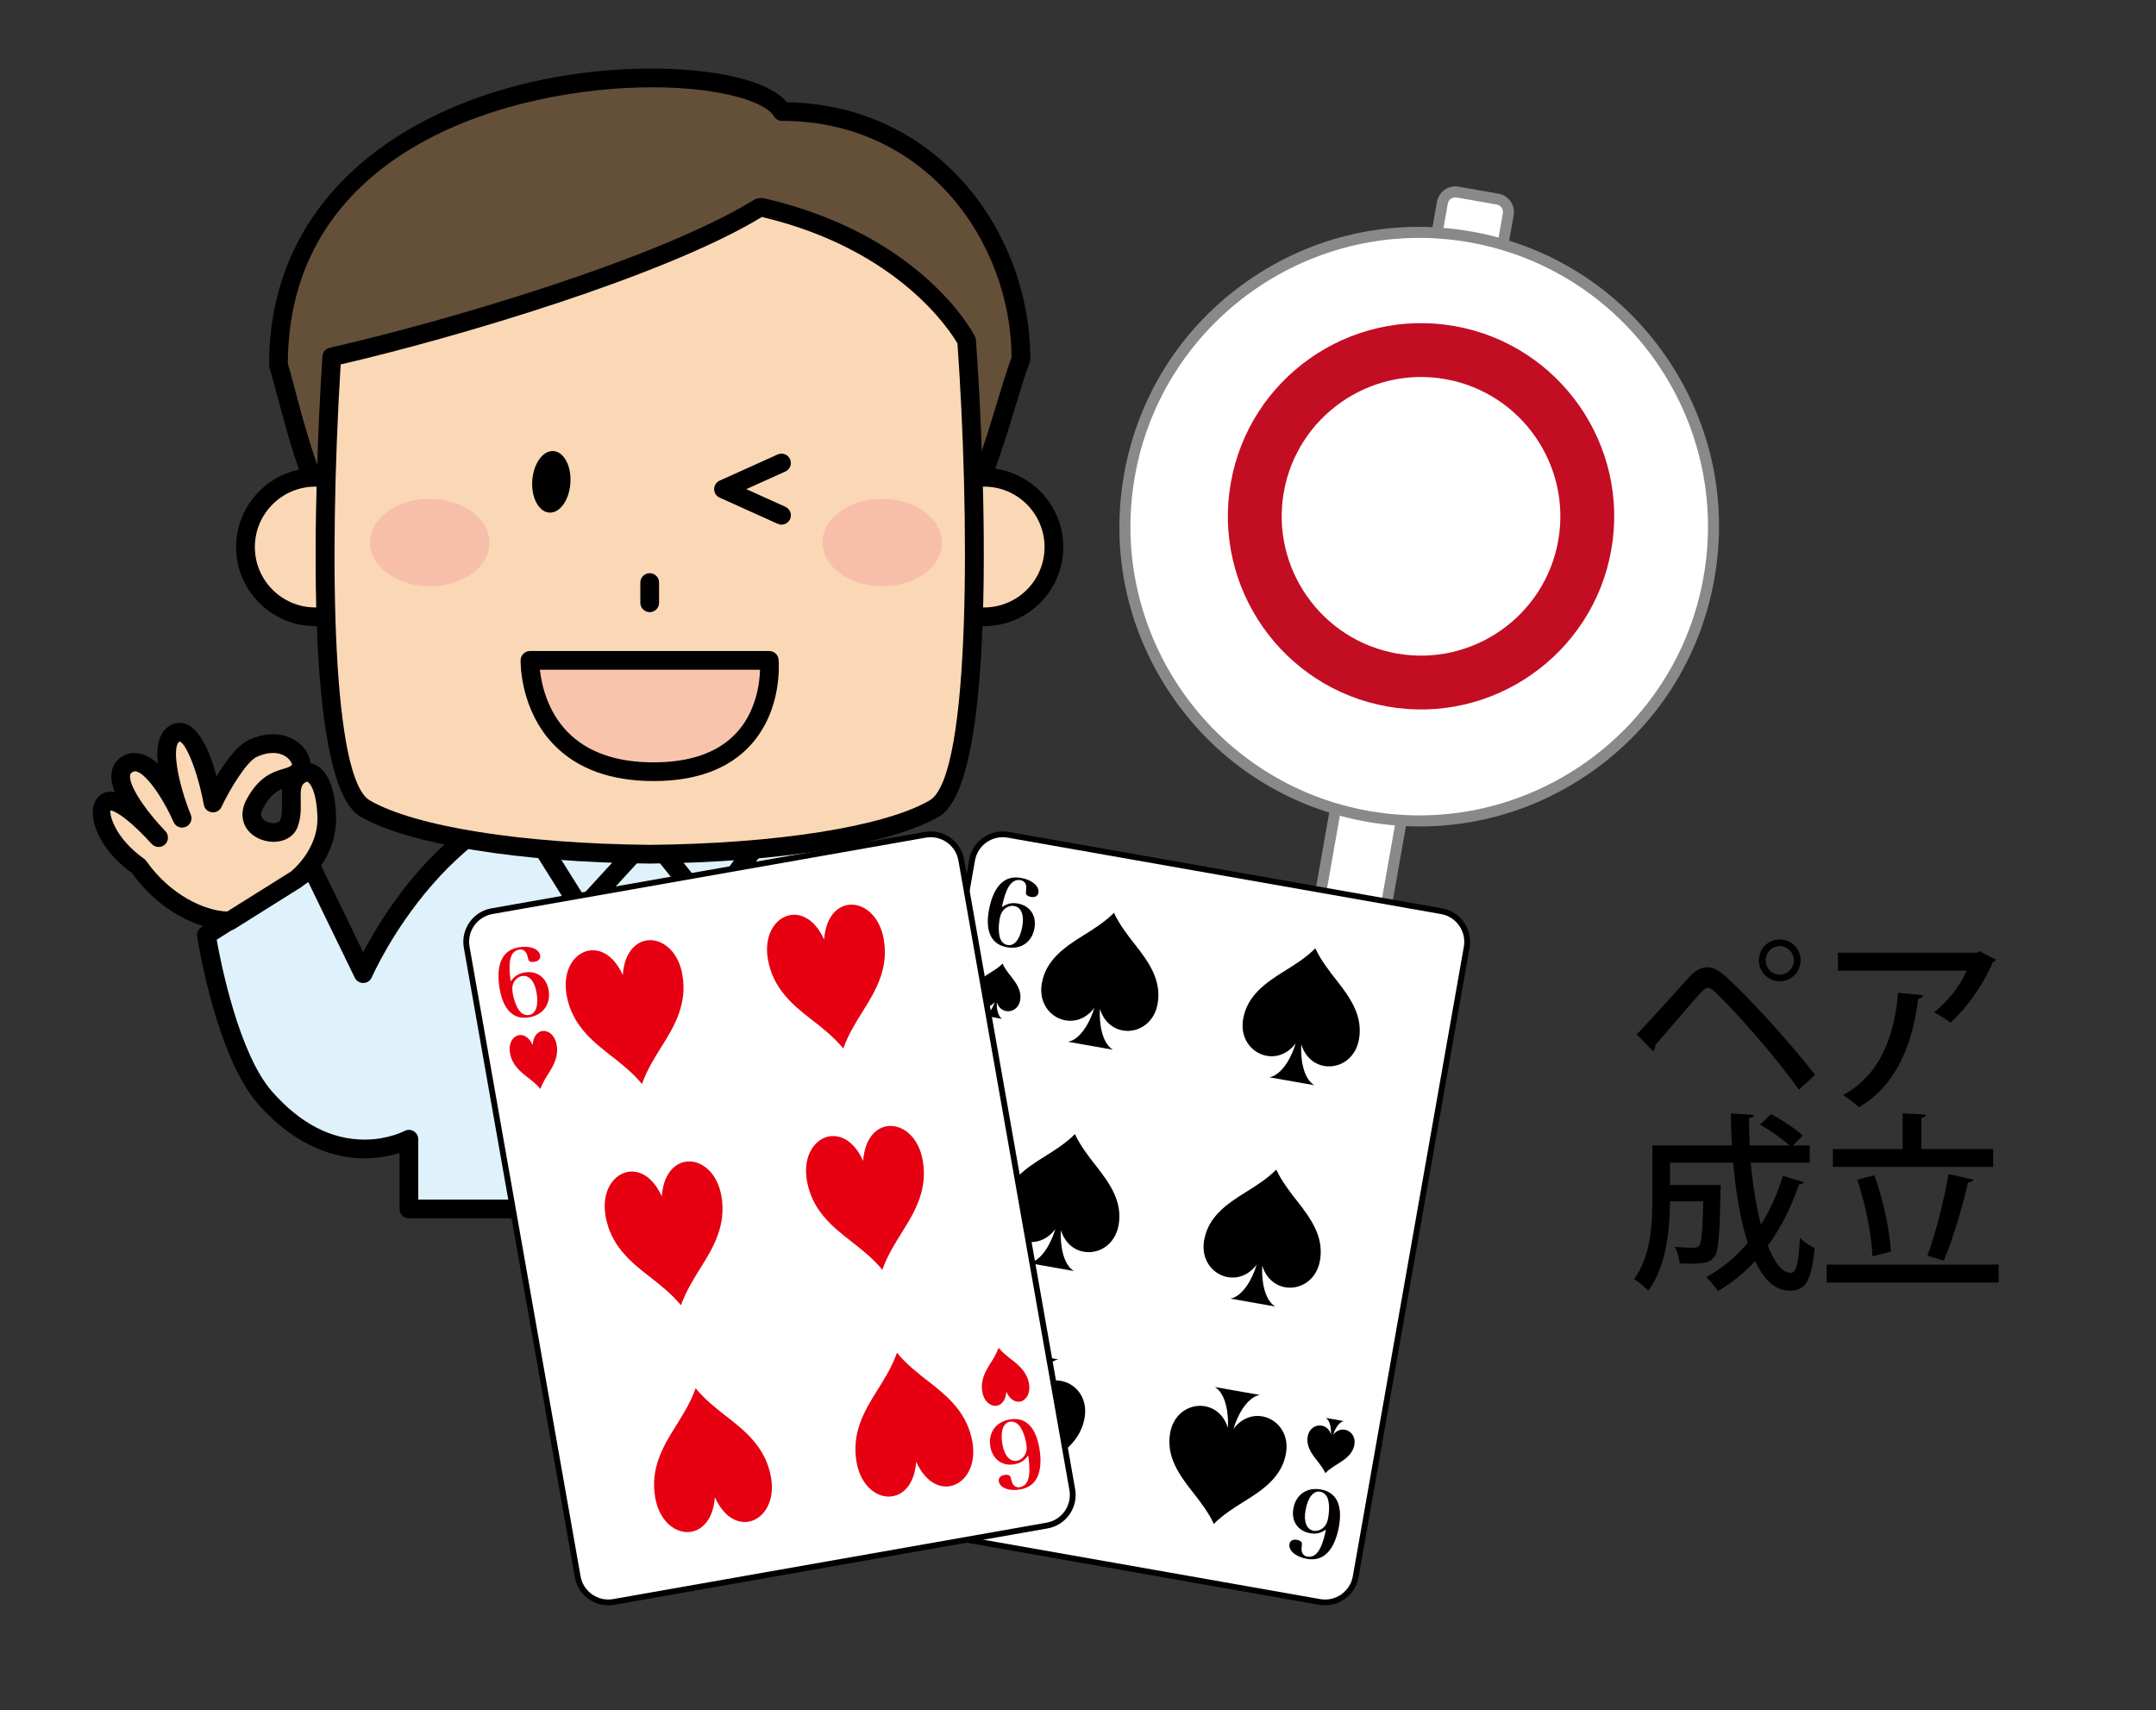 <?xml version="1.0" encoding="utf-8"?>
<!-- Generator: Adobe Illustrator 16.0.3, SVG Export Plug-In . SVG Version: 6.00 Build 0)  -->
<!DOCTYPE svg PUBLIC "-//W3C//DTD SVG 1.1//EN" "http://www.w3.org/Graphics/SVG/1.1/DTD/svg11.dtd">
<svg version="1.1" id="レイヤー_1" xmlns="http://www.w3.org/2000/svg" xmlns:xlink="http://www.w3.org/1999/xlink" x="0px"
	 y="0px" width="239.395px" height="189.925px" viewBox="0 0 239.395 189.925" enable-background="new 0 0 239.395 189.925"
	 xml:space="preserve">
<rect x="0" y="0" width="239.395" height="189.925" fill="#333333" stroke="none"/>
<g>
	<g>
		<path fill="#FFFFFF" d="M147.595,136.511c-0.14,0.794-0.903,1.328-1.696,1.188l-4.428-0.781c-0.793-0.14-1.328-0.903-1.188-1.696
			l19.873-112.705c0.14-0.793,0.903-1.329,1.696-1.188l4.427,0.78c0.794,0.14,1.328,0.904,1.188,1.698L147.595,136.511z"/>
		<path fill="#898989" d="M145.792,138.3l-4.427-0.78c-1.127-0.199-1.883-1.277-1.684-2.404L159.555,22.41
			c0.198-1.127,1.277-1.882,2.404-1.684l4.427,0.781c1.127,0.198,1.883,1.277,1.685,2.404l-19.873,112.705
			C147.999,137.744,146.919,138.498,145.792,138.3z M161.747,21.93c-0.463-0.082-0.908,0.229-0.99,0.693l-19.872,112.704
			c-0.082,0.464,0.23,0.908,0.693,0.99l4.427,0.78c0.465,0.082,0.908-0.229,0.99-0.693L166.868,23.7
			c0.082-0.464-0.229-0.908-0.693-0.99L161.747,21.93z"/>
	</g>
	<g>
		<circle fill="#FFFFFF" cx="157.584" cy="58.483" r="32.672"/>
		<path fill="#898989" d="M151.804,91.259c-8.754-1.544-16.384-6.403-21.483-13.687c-5.1-7.282-7.058-16.114-5.514-24.869
			s6.404-16.385,13.688-21.484c7.282-5.099,16.114-7.057,24.868-5.514c8.756,1.544,16.387,6.405,21.485,13.688
			s7.057,16.114,5.513,24.869c-1.544,8.756-6.404,16.385-13.687,21.484C169.393,90.846,160.56,92.803,151.804,91.259z
			 M163.151,26.908c-17.408-3.07-34.072,8.597-37.142,26.007s8.599,34.072,26.007,37.142c17.41,3.07,34.072-8.596,37.143-26.006
			S180.561,29.978,163.151,26.908z"/>
	</g>
	<path fill="#C30D23" d="M154.061,78.456c-11.646-2.054-19.451-13.2-17.396-24.847c2.053-11.647,13.199-19.452,24.846-17.398
		c11.648,2.054,19.453,13.2,17.4,24.848C176.856,72.705,165.709,80.51,154.061,78.456z M160.473,42.099
		c-8.4-1.481-16.439,4.147-17.922,12.549c-1.48,8.4,4.149,16.44,12.549,17.921c8.401,1.481,16.441-4.147,17.922-12.548
		C174.504,51.619,168.874,43.58,160.473,42.099z"/>
</g>
<g>
	<g>
		<path fill="#DFF2FC" d="M76.521,87.141c17.715,0,29.338,22.667,31.116,47.114H45.403v-7.75c0,0-8.05,4.428-15.983-4.621
			c-4.494-5.126-6.502-18.045-6.502-18.045l11.745-7.378l5.666,11.659c0,0,9.003-20.979,27.353-20.979H76.521z"/>
		<path d="M107.688,135.294c-0.015-0.003-0.033,0-0.05,0H45.403c-0.573,0-1.04-0.467-1.04-1.04v-6.219
			c-0.946,0.297-2.282,0.591-3.88,0.591c-2.98,0-7.454-1.052-11.844-6.059c-4.639-5.291-6.666-18.029-6.749-18.569
			c-0.063-0.411,0.125-0.819,0.475-1.04l11.745-7.377c0.249-0.157,0.555-0.198,0.839-0.119c0.284,0.081,0.52,0.279,0.646,0.545
			l4.732,9.734c2.8-5.356,11.732-19.639,27.353-19.639h8.841c18.727,0,30.31,23.971,32.128,47.754
			c0.051,0.124,0.079,0.259,0.079,0.398C108.728,134.828,108.263,135.294,107.688,135.294z M46.442,133.215h60.071
			c-1.935-22.564-12.731-45.036-29.992-45.036H67.68c-17.461,0-26.31,20.146-26.398,20.352c-0.16,0.373-0.522,0.619-0.928,0.626
			c-0.01,0.002-0.018,0.002-0.026,0.002c-0.398,0-0.761-0.228-0.933-0.585l-5.161-10.616l-10.175,6.391
			c0.479,2.678,2.468,12.66,6.143,16.85c3.112,3.55,6.571,5.351,10.282,5.351c2.62-0.002,4.405-0.949,4.423-0.958
			c0.325-0.175,0.718-0.167,1.027,0.023c0.314,0.188,0.51,0.524,0.51,0.89V133.215z"/>
	</g>
	<g>
		<g>
			<g>
				<path fill="#DFF2FC" d="M86.389,90.359c-0.697,1.298-7.634,10.672-7.634,10.672l-6.611-8.25l-7.561,8.25l-6.688-10.672
					l13.959-4.411L86.389,90.359z"/>
				<path d="M78.755,102.071c-0.314,0-0.614-0.145-0.812-0.391l-5.854-7.304l-6.741,7.357c-0.218,0.239-0.548,0.36-0.86,0.333
					c-0.325-0.03-0.614-0.208-0.786-0.482l-6.688-10.673c-0.17-0.272-0.206-0.608-0.094-0.911c0.109-0.301,0.355-0.535,0.662-0.631
					l13.958-4.412c0.201-0.062,0.414-0.063,0.614-0.004l14.535,4.412c0.297,0.09,0.541,0.31,0.659,0.597
					c0.117,0.289,0.102,0.615-0.045,0.89c-0.713,1.325-7,9.832-7.715,10.798c-0.19,0.259-0.492,0.414-0.814,0.421
					C78.768,102.071,78.763,102.071,78.755,102.071z M72.144,91.743c0.012,0,0.022,0,0.035,0c0.302,0.01,0.586,0.152,0.776,0.39
					l5.768,7.195c2.127-2.886,4.773-6.523,6.046-8.375L71.86,87.036l-12.372,3.91l5.25,8.379l6.64-7.245
					C71.576,91.864,71.852,91.743,72.144,91.743z"/>
			</g>
		</g>
	</g>
	<g>
		<path fill="#FBD8B5" d="M32.841,97.673c0,0,3.576-2.676,3.439-6.979c-0.14-4.307-1.707-5.704-3.153-4.545
			c-1.435,1.17-0.299,3.436-1.075,5.358c-0.766,1.915-5.385,0.758-3.744-2.273c1.948-3.607,4.081-2.261,5.019-3.838
			c0.649-1.083-1.43-3.995-5.214-2.311c-2.014,0.895-4.466,6.087-4.466,6.087s-1.644-9.016-4.185-7.739
			c-2.542,1.28,0.755,9.432,0.755,9.432s-3.558-8.18-6.315-5.826c-2.25,1.916,3.708,7.975,3.708,7.975s-4.507-5.114-5.909-3.855
			c-0.872,0.789-0.35,4.167,3.693,7.05c3.129,4.451,7.578,6.104,10.124,6.051L32.841,97.673z"/>
		<path d="M25.4,103.301c-3.097,0-7.604-1.965-10.753-6.35c-3.046-2.224-4.24-4.79-4.336-6.463c-0.051-0.9,0.195-1.646,0.694-2.099
			c0.342-0.307,0.776-0.468,1.261-0.468c0.106,0,0.261,0,0.477,0.042c-0.272-0.687-0.418-1.349-0.378-1.949
			c0.048-0.713,0.347-1.324,0.865-1.766c1.268-1.078,2.947-0.694,4.281,0.545c-0.172-1.891,0.122-3.601,1.486-4.289
			c0.31-0.156,0.632-0.234,0.958-0.234c2.042,0,3.348,3.192,4.093,5.949c0.969-1.622,2.313-3.492,3.645-4.083
			c0.897-0.399,1.781-0.603,2.622-0.603c1.938,0,3.227,1.057,3.787,2.044c0.221,0.391,0.345,0.793,0.375,1.18
			c0.938,0.179,2.688,1.157,2.84,5.902c0.152,4.79-3.69,7.724-3.855,7.845l-7.393,4.636c-0.157,0.099-0.34,0.155-0.527,0.16
			C25.535,103.301,25.408,103.301,25.4,103.301z M12.266,89.999c-0.12,0.391,0.403,2.99,3.733,5.367
			c0.096,0.066,0.177,0.152,0.246,0.246c2.647,3.766,6.465,5.528,8.979,5.609l7.068-4.428c-0.002,0-0.002,0-0.002,0
			c-0.008,0,3.071-2.396,2.954-6.066c-0.104-3.205-0.986-3.929-1.146-3.929c-0.056,0-0.17,0.042-0.32,0.161
			c-0.403,0.329-0.411,0.937-0.388,1.984c0.018,0.907,0.038,1.934-0.373,2.954c-0.391,0.976-1.402,1.583-2.64,1.583
			c-1.283,0-2.488-0.629-3.069-1.603c-0.314-0.529-0.723-1.64,0.089-3.138c1.379-2.558,2.984-3.036,4.045-3.353
			c0.626-0.187,0.842-0.268,0.994-0.522c-0.02,0-0.089-0.257-0.342-0.538c-0.241-0.268-0.794-0.715-1.778-0.715
			c-0.55,0-1.148,0.142-1.777,0.422c-1.146,0.508-3,3.569-3.951,5.582c-0.191,0.41-0.622,0.651-1.073,0.586
			c-0.449-0.059-0.807-0.4-0.887-0.844c-0.688-3.767-2.006-6.861-2.681-7.011c-0.883,0.45-0.274,4.394,1.237,8.128
			c0.213,0.526-0.038,1.127-0.561,1.347c-0.527,0.222-1.126-0.021-1.356-0.542c-1.185-2.718-3.19-5.628-4.292-5.628
			c-0.081,0-0.21,0.02-0.396,0.178c-0.061,0.052-0.127,0.125-0.142,0.325c-0.066,1.008,1.223,3.148,3.284,5.451
			c0.404,0.418,0.669,0.722,0.669,0.722c0.373,0.422,0.34,1.063-0.071,1.448c-0.411,0.383-1.05,0.368-1.448-0.033
			c0,0-0.279-0.284-0.698-0.75C13.902,90.631,12.624,89.999,12.266,89.999z M31.34,87.609c-0.697,0.277-1.384,0.763-2.118,2.119
			c-0.246,0.456-0.289,0.82-0.129,1.087c0.202,0.342,0.743,0.589,1.283,0.589c0.299,0,0.634-0.086,0.713-0.281
			c0.253-0.629,0.238-1.36,0.223-2.137C31.302,88.54,31.292,88.072,31.34,87.609z"/>
	</g>
	<g>
		<path fill="#644F39" d="M30.917,40.509c3.403,11.573,6.568,36.133,41.225,36.133s37.134-26,41.225-36.774
			c0-13.208-9.584-27.483-26.538-27.483C82.529,5.076,30.917,5.69,30.917,40.509z"/>
		<path d="M72.141,77.681c-32.389,0-37.974-21.004-41.309-33.554c-0.317-1.192-0.614-2.309-0.913-3.325
			c-0.028-0.095-0.043-0.194-0.043-0.292c0-22.6,22.057-32.894,42.551-32.894c5.841,0,12.643,0.994,14.936,3.736
			c16.941,0.297,27.042,14.644,27.042,28.518c0,0.125-0.023,0.251-0.068,0.369c-0.538,1.414-1.063,3.155-1.621,4.999
			C109.05,57.372,102.912,77.681,72.141,77.681z M31.956,40.36c0.289,0.993,0.578,2.079,0.885,3.232
			c3.183,11.973,8.508,32.011,39.3,32.011c29.229,0,34.859-18.636,38.587-30.968c0.545-1.803,1.06-3.51,1.598-4.955
			c-0.091-12.939-9.614-26.257-25.498-26.257c-0.368,0-0.708-0.194-0.895-0.512c-0.941-1.599-5.882-3.218-13.505-3.218
			C57.424,9.693,32.058,16.157,31.956,40.36z"/>
	</g>
	<g>
		<g>
			<path fill="#FBD8B5" d="M42.757,60.75c0,4.281-3.469,7.743-7.748,7.743c-4.279,0-7.75-3.462-7.75-7.743
				c0-4.281,3.472-7.75,7.75-7.75C39.288,53,42.757,56.469,42.757,60.75z"/>
			<path d="M35.01,69.531c-4.847,0-8.791-3.939-8.791-8.781c0-4.847,3.944-8.789,8.791-8.789c4.844,0,8.788,3.942,8.788,8.789
				C43.797,65.592,39.854,69.531,35.01,69.531z M35.01,54.038c-3.701,0-6.711,3.011-6.711,6.712c0,3.696,3.01,6.704,6.711,6.704
				c3.7,0,6.708-3.008,6.708-6.704C41.718,57.049,38.71,54.038,35.01,54.038z"/>
		</g>
		<g>
			<path fill="#FBD8B5" d="M117.023,60.75c0,4.281-3.464,7.743-7.748,7.743c-4.279,0-7.748-3.462-7.748-7.743
				c0-4.281,3.469-7.75,7.748-7.75C113.559,53,117.023,56.469,117.023,60.75z"/>
			<path d="M109.275,69.531c-4.844,0-8.788-3.939-8.788-8.781c0-4.847,3.943-8.789,8.788-8.789c4.844,0,8.788,3.942,8.788,8.789
				C118.063,65.592,114.119,69.531,109.275,69.531z M109.275,54.038c-3.701,0-6.708,3.011-6.708,6.712
				c0,3.696,3.008,6.704,6.708,6.704c3.7,0,6.708-3.008,6.708-6.704C115.983,57.049,112.976,54.038,109.275,54.038z"/>
		</g>
	</g>
	<g>
		<g>
			<path fill="#FBD8B5" d="M107.333,37.839c0,0-5.491-10.823-22.736-14.814l-0.294,0.03c-10.36,6.401-33.678,13.449-47.467,16.575
				c-0.543,8.718-2.521,46.552,3.713,50.153c5.207,3.008,17.309,4.938,31.593,5.072c14.286-0.134,26.389-2.064,31.595-5.072
				C110.785,85.71,107.333,37.839,107.333,37.839z"/>
			<path d="M72.141,95.896c-0.002,0-0.007,0-0.01,0c-14.471-0.137-26.774-2.135-32.102-5.213c-6.457-3.73-5.111-36.991-4.23-51.117
				c0.03-0.46,0.358-0.847,0.807-0.948c12.542-2.842,36.429-9.821,47.152-16.446c0.131-0.083,0.282-0.133,0.438-0.149l0.294-0.03
				c0.117-0.014,0.229-0.003,0.34,0.021c17.517,4.054,23.195,14.897,23.429,15.356c0.063,0.123,0.101,0.258,0.111,0.396
				c0.358,4.966,3.284,48.644-4.113,52.918c-5.329,3.078-17.631,5.076-32.105,5.213C72.149,95.896,72.144,95.896,72.141,95.896z
				 M37.825,40.47c-1.357,22.515-0.883,46.031,3.243,48.415c5.035,2.909,16.942,4.8,31.073,4.932
				c14.134-0.132,26.042-2.022,31.075-4.932c4.705-2.719,4.398-32.464,3.097-50.741c-0.784-1.357-6.543-10.459-21.714-14.05
				C73.764,30.67,50.582,37.516,37.825,40.47z"/>
		</g>
	</g>
	<path d="M63.333,53.651c-0.126,1.887-1.176,3.353-2.351,3.27c-1.162-0.081-2.012-1.672-1.882-3.562
		c0.135-1.884,1.187-3.353,2.354-3.271C62.623,50.169,63.47,51.768,63.333,53.651z"/>
	<path fill="#F7BFA9" d="M54.35,60.306c-0.01,2.681-3.005,4.829-6.67,4.8c-3.665-0.032-6.617-2.232-6.602-4.899
		c0.02-2.691,3.011-4.831,6.675-4.809C51.426,55.424,54.375,57.619,54.35,60.306z"/>
	<path fill="#F7BFA9" d="M104.591,60.306c-0.018,2.681-3.013,4.829-6.675,4.8c-3.663-0.032-6.614-2.232-6.597-4.899
		c0.02-2.691,3.005-4.831,6.672-4.809C101.662,55.424,104.614,57.619,104.591,60.306z"/>
	<path d="M72.141,67.977c-0.573,0-1.04-0.466-1.04-1.039v-2.25c0-0.573,0.467-1.039,1.04-1.039c0.573,0,1.04,0.465,1.04,1.039v2.25
		C73.181,67.511,72.714,67.977,72.141,67.977z"/>
	<path d="M86.777,58.258c-0.145,0-0.289-0.029-0.426-0.091l-6.439-2.904c-0.373-0.168-0.614-0.539-0.614-0.947
		s0.241-0.778,0.614-0.947l6.439-2.904c0.512-0.229,1.139-0.004,1.373,0.52c0.235,0.524,0.004,1.139-0.52,1.375l-4.34,1.957
		l4.34,1.957c0.524,0.235,0.755,0.851,0.52,1.375C87.551,58.031,87.173,58.258,86.777,58.258z"/>
	<g>
		<path fill="#F8C5AC" d="M58.847,73.332c0,0-0.302,12.364,13.726,12.364c14.028,0,12.843-12.364,12.843-12.364H58.847z"/>
		<path d="M72.572,86.733c-4.732,0-8.445-1.345-11.037-3.998c-3.817-3.912-3.733-9.206-3.726-9.429
			c0.012-0.564,0.474-1.013,1.037-1.013h26.569c0.535,0,0.984,0.407,1.034,0.94c0.021,0.224,0.487,5.553-3.094,9.493
			C80.939,85.386,77.31,86.733,72.572,86.733z M59.947,74.37c0.17,1.555,0.796,4.589,3.092,6.93
			c2.184,2.227,5.392,3.357,9.533,3.357c4.119,0,7.226-1.115,9.232-3.315c2.155-2.358,2.541-5.444,2.589-6.972H59.947z"/>
	</g>
	<path d="M98.801,135.294c-0.54,0-0.994-0.416-1.034-0.961l-0.589-7.758c-0.045-0.573,0.383-1.07,0.956-1.113
		c0.632-0.043,1.073,0.386,1.113,0.956l0.589,7.758c0.045,0.573-0.383,1.071-0.956,1.113
		C98.852,135.292,98.826,135.294,98.801,135.294z"/>
</g>
<g>
	<g>
		<path fill="#FFFFFF" d="M107.944,95.496c0.331-1.875,2.12-3.127,3.995-2.797l48.123,8.485c1.876,0.331,3.127,2.119,2.797,3.994
			l-12.328,69.914c-0.33,1.876-2.118,3.13-3.994,2.799l-48.123-8.485c-1.875-0.331-3.128-2.12-2.797-3.996L107.944,95.496z"/>
		<path d="M146.481,178.208l-48.123-8.486c-2.048-0.36-3.421-2.32-3.06-4.368l12.328-69.915c0.361-2.047,2.32-3.419,4.369-3.058
			l48.123,8.485c2.047,0.361,3.418,2.32,3.058,4.367l-12.327,69.915C150.488,177.196,148.529,178.568,146.481,178.208z
			 M111.882,93.016c-1.697-0.3-3.322,0.838-3.621,2.535l-12.328,69.914c-0.299,1.699,0.838,3.323,2.537,3.623l48.123,8.485
			c1.697,0.299,3.321-0.839,3.621-2.537l12.327-69.914c0.3-1.697-0.839-3.322-2.536-3.621L111.882,93.016z"/>
	</g>
	<g>
		<g>
			<path fill="#040000" d="M113.011,100.333c1.355,0.239,2.1,1.34,1.854,2.736c-0.272,1.547-1.496,2.396-3.053,2.121
				c-1.721-0.304-2.428-1.731-2.014-4.079c0.24-1.366,0.719-2.428,1.357-3.025c0.598-0.563,1.322-0.757,2.223-0.598
				c1.223,0.216,2.048,0.925,1.92,1.651c-0.064,0.365-0.377,0.54-0.834,0.46c-0.252-0.045-0.451-0.155-0.521-0.292
				c-0.047-0.092-0.041-0.121,0.002-0.541c0.072-0.583-0.166-0.948-0.643-1.032c-0.617-0.108-1.133,0.28-1.5,1.112
				c-0.227,0.523-0.438,1.238-0.551,1.884C111.876,100.322,112.343,100.215,113.011,100.333z M111.371,101.119
				c-0.184,0.218-0.299,0.509-0.381,0.977c-0.121,0.687-0.125,1.363,0,1.897c0.117,0.511,0.451,0.871,0.885,0.947
				c0.77,0.136,1.387-0.642,1.641-2.078c0.221-1.252-0.117-2.115-0.896-2.253C112.173,100.531,111.703,100.717,111.371,101.119z"/>
		</g>
	</g>
	<g>
		<g>
			<path fill="#040000" d="M145.464,170.254c-1.355-0.238-2.101-1.34-1.854-2.734c0.272-1.549,1.497-2.396,3.054-2.121
				c1.721,0.304,2.428,1.73,2.014,4.078c-0.241,1.367-0.72,2.43-1.357,3.026c-0.599,0.561-1.322,0.757-2.223,0.598
				c-1.223-0.216-2.049-0.924-1.92-1.651c0.064-0.365,0.377-0.538,0.832-0.458c0.252,0.044,0.453,0.151,0.522,0.288
				c0.046,0.092,0.04,0.125-0.001,0.544c-0.071,0.58,0.166,0.947,0.642,1.03c0.617,0.109,1.134-0.279,1.501-1.113
				c0.227-0.521,0.436-1.235,0.551-1.884C146.598,170.268,146.132,170.372,145.464,170.254z M147.103,169.471
				c0.186-0.218,0.301-0.511,0.383-0.976c0.121-0.689,0.125-1.367,0-1.898c-0.119-0.511-0.451-0.873-0.887-0.95
				c-0.769-0.135-1.386,0.643-1.639,2.079c-0.222,1.255,0.117,2.117,0.896,2.255C146.302,170.059,146.773,169.872,147.103,169.471z"
				/>
		</g>
	</g>
	<path d="M121.712,129.481c-0.766-0.973-1.779-2.272-2.354-3.547c-0.975,1.003-2.371,1.876-3.422,2.529
		c-2.102,1.305-4.131,2.716-4.588,5.303c-0.65,3.693,3.596,5.695,5.828,2.726c-0.406,1.412-1.461,3.487-2.908,3.771l4.974,0.877
		c-1.261-0.762-1.542-3.072-1.442-4.539c1.08,3.555,5.754,3.126,6.406-0.567C124.662,133.446,123.24,131.426,121.712,129.481z"/>
	<path d="M144.069,133.423c-0.765-0.972-1.778-2.271-2.353-3.546c-0.973,1.002-2.371,1.876-3.424,2.527
		c-2.1,1.306-4.131,2.717-4.586,5.304c-0.652,3.693,3.596,5.695,5.828,2.726c-0.408,1.412-1.463,3.486-2.907,3.771l4.974,0.877
		c-1.262-0.762-1.545-3.073-1.443-4.539c1.082,3.555,5.756,3.126,6.408-0.567C147.021,137.389,145.599,135.368,144.069,133.423z"/>
	<path d="M126.044,104.909c-0.766-0.975-1.779-2.271-2.352-3.549c-0.975,1.005-2.373,1.877-3.424,2.53
		c-2.1,1.304-4.131,2.716-4.586,5.304c-0.652,3.69,3.594,5.695,5.827,2.726c-0.407,1.411-1.462,3.484-2.908,3.769l4.974,0.877
		c-1.26-0.762-1.543-3.07-1.443-4.536c1.081,3.554,5.756,3.123,6.406-0.568C128.996,108.874,127.574,106.852,126.044,104.909z"/>
	<path d="M148.402,108.85c-0.764-0.974-1.779-2.271-2.352-3.548c-0.975,1.004-2.371,1.877-3.426,2.529
		c-2.098,1.305-4.129,2.717-4.586,5.305c-0.65,3.69,3.596,5.694,5.829,2.725c-0.408,1.412-1.462,3.484-2.907,3.77l4.974,0.877
		c-1.263-0.762-1.545-3.071-1.443-4.536c1.081,3.554,5.757,3.123,6.407-0.568C151.355,112.816,149.931,110.794,148.402,108.85z"/>
	<path d="M115.845,162.757c-1.053,0.653-2.449,1.525-3.424,2.527c-0.573-1.274-1.588-2.572-2.352-3.546
		c-1.528-1.945-2.953-3.966-2.497-6.553c0.651-3.693,5.325-4.122,6.409-0.567c0.1-1.466-0.182-3.774-1.444-4.536l4.974,0.877
		c-1.445,0.284-2.5,2.357-2.908,3.769c2.232-2.97,6.477-0.968,5.826,2.726C119.973,160.04,117.946,161.451,115.845,162.757z"/>
	<path d="M138.201,166.698c-1.051,0.654-2.447,1.526-3.422,2.528c-0.572-1.275-1.588-2.572-2.354-3.547
		c-1.526-1.944-2.952-3.965-2.496-6.552c0.65-3.693,5.326-4.122,6.41-0.567c0.099-1.467-0.184-3.775-1.443-4.536l4.974,0.877
		c-1.446,0.284-2.502,2.356-2.907,3.769c2.23-2.97,6.477-0.968,5.826,2.726C142.333,163.982,140.304,165.394,138.201,166.698z"/>
	<path d="M112.268,108.439c-0.309-0.392-0.718-0.916-0.948-1.431c-0.394,0.405-0.956,0.758-1.381,1.02
		c-0.848,0.527-1.666,1.097-1.85,2.14c-0.262,1.488,1.45,2.296,2.35,1.098c-0.162,0.569-0.589,1.406-1.173,1.521l2.006,0.354
		c-0.509-0.308-0.622-1.24-0.581-1.83c0.436,1.434,2.32,1.26,2.582-0.229C113.457,110.039,112.884,109.224,112.268,108.439z"/>
	<path d="M148.539,162.562c-0.426,0.263-0.988,0.615-1.381,1.018c-0.232-0.513-0.641-1.036-0.949-1.429
		c-0.617-0.782-1.189-1.6-1.006-2.642c0.262-1.489,2.146-1.663,2.582-0.229c0.041-0.592-0.071-1.521-0.58-1.83l2.006,0.354
		c-0.585,0.116-1.01,0.951-1.176,1.521c0.902-1.198,2.613-0.391,2.352,1.099C150.203,161.465,149.384,162.037,148.539,162.562z"/>
</g>
<g>
	<g>
		<path fill="#FFFFFF" d="M51.82,105.179c-0.331-1.874,0.922-3.665,2.797-3.995l48.123-8.485c1.876-0.331,3.664,0.924,3.994,2.798
			l12.328,69.914c0.331,1.875-0.921,3.663-2.797,3.994l-48.123,8.485c-1.875,0.331-3.664-0.922-3.995-2.797L51.82,105.179z"/>
		<path d="M116.322,169.722l-48.123,8.485c-2.049,0.361-4.008-1.01-4.369-3.058l-12.328-69.914c-0.36-2.048,1.012-4.007,3.06-4.369
			l48.123-8.485c2.048-0.361,4.007,1.011,4.368,3.059l12.327,69.914C119.741,167.403,118.369,169.361,116.322,169.722z
			 M54.673,101.501c-1.699,0.299-2.836,1.925-2.537,3.622l12.328,69.914c0.299,1.697,1.924,2.834,3.622,2.535l48.123-8.485
			c1.697-0.299,2.835-1.924,2.535-3.621l-12.327-69.914c-0.3-1.697-1.924-2.835-3.621-2.536L54.673,101.501z"/>
	</g>
	<g>
		<path fill="#E60012" d="M58.235,107.993c1.356-0.239,2.433,0.541,2.679,1.938c0.273,1.547-0.586,2.763-2.144,3.037
			c-1.72,0.303-2.873-0.796-3.287-3.144c-0.241-1.366-0.155-2.528,0.24-3.308c0.37-0.732,0.984-1.163,1.885-1.321
			c1.223-0.216,2.24,0.167,2.369,0.895c0.064,0.365-0.17,0.634-0.626,0.715c-0.253,0.044-0.478,0.012-0.59-0.093
			c-0.076-0.07-0.081-0.1-0.185-0.51c-0.131-0.572-0.48-0.834-0.956-0.75c-0.617,0.109-0.97,0.651-1.029,1.559
			c-0.034,0.569,0.012,1.312,0.126,1.959C57.166,108.369,57.568,108.111,58.235,107.993z M56.962,109.292
			c-0.098,0.268-0.105,0.582-0.023,1.048c0.121,0.687,0.349,1.325,0.648,1.784c0.285,0.439,0.722,0.665,1.156,0.588
			c0.77-0.136,1.084-1.077,0.831-2.514c-0.222-1.254-0.834-1.949-1.612-1.812C57.516,108.465,57.137,108.802,56.962,109.292z"/>
	</g>
	<g>
		<path fill="#E60012" d="M112.646,162.599c-1.355,0.239-2.432-0.542-2.678-1.938c-0.273-1.548,0.587-2.763,2.145-3.038
			c1.72-0.303,2.872,0.797,3.286,3.145c0.24,1.365,0.154,2.527-0.239,3.307c-0.371,0.732-0.984,1.164-1.885,1.323
			c-1.224,0.216-2.242-0.167-2.37-0.897c-0.064-0.363,0.171-0.634,0.626-0.714c0.252-0.044,0.478-0.012,0.59,0.093
			c0.074,0.071,0.08,0.102,0.185,0.51c0.132,0.572,0.479,0.834,0.955,0.75c0.617-0.109,0.97-0.651,1.029-1.558
			c0.036-0.57-0.013-1.312-0.127-1.959C113.716,162.222,113.314,162.481,112.646,162.599z M113.917,161.299
			c0.101-0.267,0.108-0.582,0.026-1.047c-0.122-0.688-0.35-1.326-0.65-1.783c-0.286-0.44-0.722-0.666-1.157-0.589
			c-0.769,0.136-1.082,1.078-0.829,2.514c0.222,1.254,0.834,1.949,1.613,1.812C113.366,162.127,113.745,161.789,113.917,161.299z"/>
	</g>
	<path fill="#E60012" d="M73.48,132.847c-2.215-4.927-7.096-2.651-6.238,2.212c0.561,3.182,2.658,4.987,4.827,6.663
		c1.083,0.841,2.525,1.964,3.545,3.227c0.527-1.535,1.497-3.084,2.229-4.245c1.463-2.317,2.815-4.731,2.255-7.912
		C79.241,127.928,73.876,127.458,73.48,132.847z"/>
	<path fill="#E60012" d="M95.838,128.904c-2.216-4.927-7.098-2.651-6.24,2.213c0.561,3.181,2.66,4.986,4.826,6.663
		c1.087,0.84,2.528,1.963,3.548,3.226c0.527-1.535,1.498-3.084,2.229-4.245c1.464-2.316,2.816-4.731,2.256-7.912
		C101.599,123.986,96.234,123.517,95.838,128.904z"/>
	<path fill="#E60012" d="M69.149,108.272c-2.216-4.926-7.097-2.649-6.239,2.214c0.562,3.182,2.659,4.986,4.827,6.663
		c1.083,0.84,2.524,1.964,3.547,3.228c0.525-1.537,1.495-3.086,2.228-4.246c1.462-2.316,2.815-4.729,2.254-7.911
		C74.908,103.356,69.544,102.885,69.149,108.272z"/>
	<path fill="#E60012" d="M91.505,104.33c-2.216-4.926-7.096-2.65-6.238,2.213c0.562,3.182,2.659,4.986,4.825,6.663
		c1.087,0.839,2.527,1.964,3.548,3.228c0.526-1.537,1.498-3.086,2.228-4.247c1.464-2.316,2.818-4.729,2.257-7.912
		C97.267,99.413,91.902,98.943,91.505,104.33z"/>
	<path fill="#E60012" d="M79.375,166.262c-0.398,5.385-5.764,4.915-6.621,0.052c-0.561-3.18,0.794-5.595,2.258-7.912
		c0.73-1.16,1.7-2.708,2.229-4.245c1.02,1.264,2.461,2.387,3.546,3.227c2.166,1.677,4.263,3.482,4.823,6.663
		C86.466,168.911,81.587,171.187,79.375,166.262z"/>
	<path fill="#E60012" d="M101.731,162.32c-0.397,5.385-5.763,4.915-6.62,0.051c-0.561-3.18,0.794-5.595,2.256-7.911
		c0.733-1.161,1.703-2.708,2.229-4.245c1.021,1.264,2.463,2.386,3.546,3.226c2.168,1.677,4.266,3.482,4.826,6.663
		C108.826,164.968,103.945,167.245,101.731,162.32z"/>
	<path fill="#E60012" d="M59.14,116.04c-0.893-1.986-2.861-1.068-2.516,0.894c0.227,1.283,1.072,2.012,1.946,2.688
		c0.438,0.338,1.019,0.792,1.431,1.301c0.212-0.619,0.604-1.244,0.899-1.711c0.591-0.934,1.136-1.908,0.909-3.191
		C61.464,114.058,59.301,113.868,59.14,116.04z"/>
	<path fill="#E60012" d="M111.742,154.549c0.893,1.987,2.862,1.07,2.516-0.893c-0.226-1.283-1.073-2.011-1.947-2.688
		c-0.437-0.338-1.018-0.792-1.43-1.301c-0.213,0.62-0.604,1.245-0.898,1.711c-0.591,0.935-1.137,1.909-0.911,3.192
		C109.417,156.533,111.582,156.722,111.742,154.549z"/>
</g>
<g>
	<g>
		<path d="M181.736,114.865c1.574-1.617,4.661-5.103,5.941-6.488c0.63-0.65,1.26-0.966,1.89-0.966c0.651,0,1.302,0.378,1.995,0.966
			c2.582,2.352,7.013,7.16,9.973,10.98l-1.784,1.659c-2.729-3.843-7.16-8.818-9.176-10.729c-0.398-0.377-0.672-0.588-0.944-0.588
			c-0.231,0.021-0.504,0.231-0.861,0.609c-0.84,0.924-3.632,4.221-4.976,5.732c0.042,0.23-0.042,0.482-0.252,0.672L181.736,114.865z
			 M197.609,104.324c1.28,0,2.33,1.029,2.33,2.331c0,1.26-1.05,2.31-2.33,2.31c-1.281,0-2.31-1.05-2.31-2.31
			C195.3,105.311,196.37,104.324,197.609,104.324z M199.184,106.655c0-0.882-0.714-1.596-1.574-1.596
			c-0.861,0-1.554,0.714-1.554,1.596c0,0.86,0.692,1.575,1.554,1.575C198.512,108.23,199.184,107.474,199.184,106.655z"/>
		<path d="M221.633,106.571c-0.063,0.126-0.21,0.21-0.357,0.272c-1.05,2.479-2.834,5.039-4.703,6.719
			c-0.42-0.356-1.28-0.86-1.826-1.154c1.616-1.238,3.002-3.107,3.611-4.619H204.08v-1.994h15.453l0.272-0.168L221.633,106.571z
			 M213.528,110.518c-0.042,0.21-0.231,0.356-0.546,0.399c-0.567,4.766-2.289,9.511-6.551,12.03
			c-0.441-0.356-1.218-1.028-1.785-1.344c4.115-2.226,5.711-6.509,6.11-11.358L213.528,110.518z"/>
	</g>
	<g>
		<path d="M194.396,129.11c0.231,2.499,0.609,4.893,1.134,6.866c1.029-1.596,1.827-3.423,2.436-5.396l2.331,0.692
			c-0.063,0.168-0.252,0.252-0.546,0.252c-0.861,2.54-2.016,4.851-3.465,6.803c0.735,1.868,1.617,3.023,2.562,3.023
			c0.588,0,0.882-1.112,1.008-3.884c0.441,0.44,1.113,0.902,1.638,1.112c-0.356,3.716-1.028,4.745-2.75,4.745
			c-1.617,0-2.835-1.134-3.863-3.275c-1.218,1.302-2.583,2.414-4.115,3.317c-0.294-0.42-0.924-1.176-1.302-1.554
			c1.742-0.945,3.296-2.226,4.598-3.801c-0.798-2.477-1.322-5.605-1.616-8.902h-7.013v2.479h4.157l0.44-0.021l1.029,0.042
			c0,0.168,0,0.42-0.021,0.63c-0.084,4.871-0.21,6.719-0.692,7.328c-0.399,0.524-0.819,0.756-2.625,0.756
			c-0.378,0-0.798,0-1.218-0.021c-0.042-0.566-0.23-1.344-0.546-1.848c0.903,0.084,1.722,0.105,2.079,0.105
			c0.294,0,0.482-0.043,0.65-0.252c0.252-0.315,0.357-1.575,0.441-4.893h-3.695c-0.021,3.045-0.399,7.244-2.415,9.91
			c-0.314-0.357-1.134-1.05-1.574-1.281c1.868-2.54,2.036-6.151,2.036-8.902V127.2h8.84c-0.084-1.176-0.126-2.373-0.126-3.549
			l2.54,0.147c0,0.188-0.168,0.315-0.524,0.356c0,1.008,0.021,2.037,0.063,3.045h4.431c-0.777-0.714-2.142-1.68-3.275-2.31
			l1.238-1.176c1.197,0.651,2.751,1.659,3.507,2.394l-1.092,1.092h1.868v1.91H194.396z"/>
		<path d="M202.82,140.427h19.106v1.995H202.82V140.427z M221.317,127.598v1.975h-17.805v-1.975h7.748v-3.968l2.582,0.147
			c-0.021,0.188-0.168,0.293-0.504,0.356v3.464H221.317z M208.132,130.517c0.987,2.708,1.701,6.173,1.827,8.482
			c-0.084,0.021-0.168,0.021-2.058,0.504c-0.063-2.288-0.756-5.795-1.68-8.503L208.132,130.517z M219.113,131
			c-0.063,0.168-0.273,0.293-0.588,0.314c-0.609,2.709-1.743,6.425-2.688,8.672l-1.827-0.547c0.882-2.33,1.869-6.235,2.352-9.07
			L219.113,131z"/>
	</g>
</g>
</svg>
